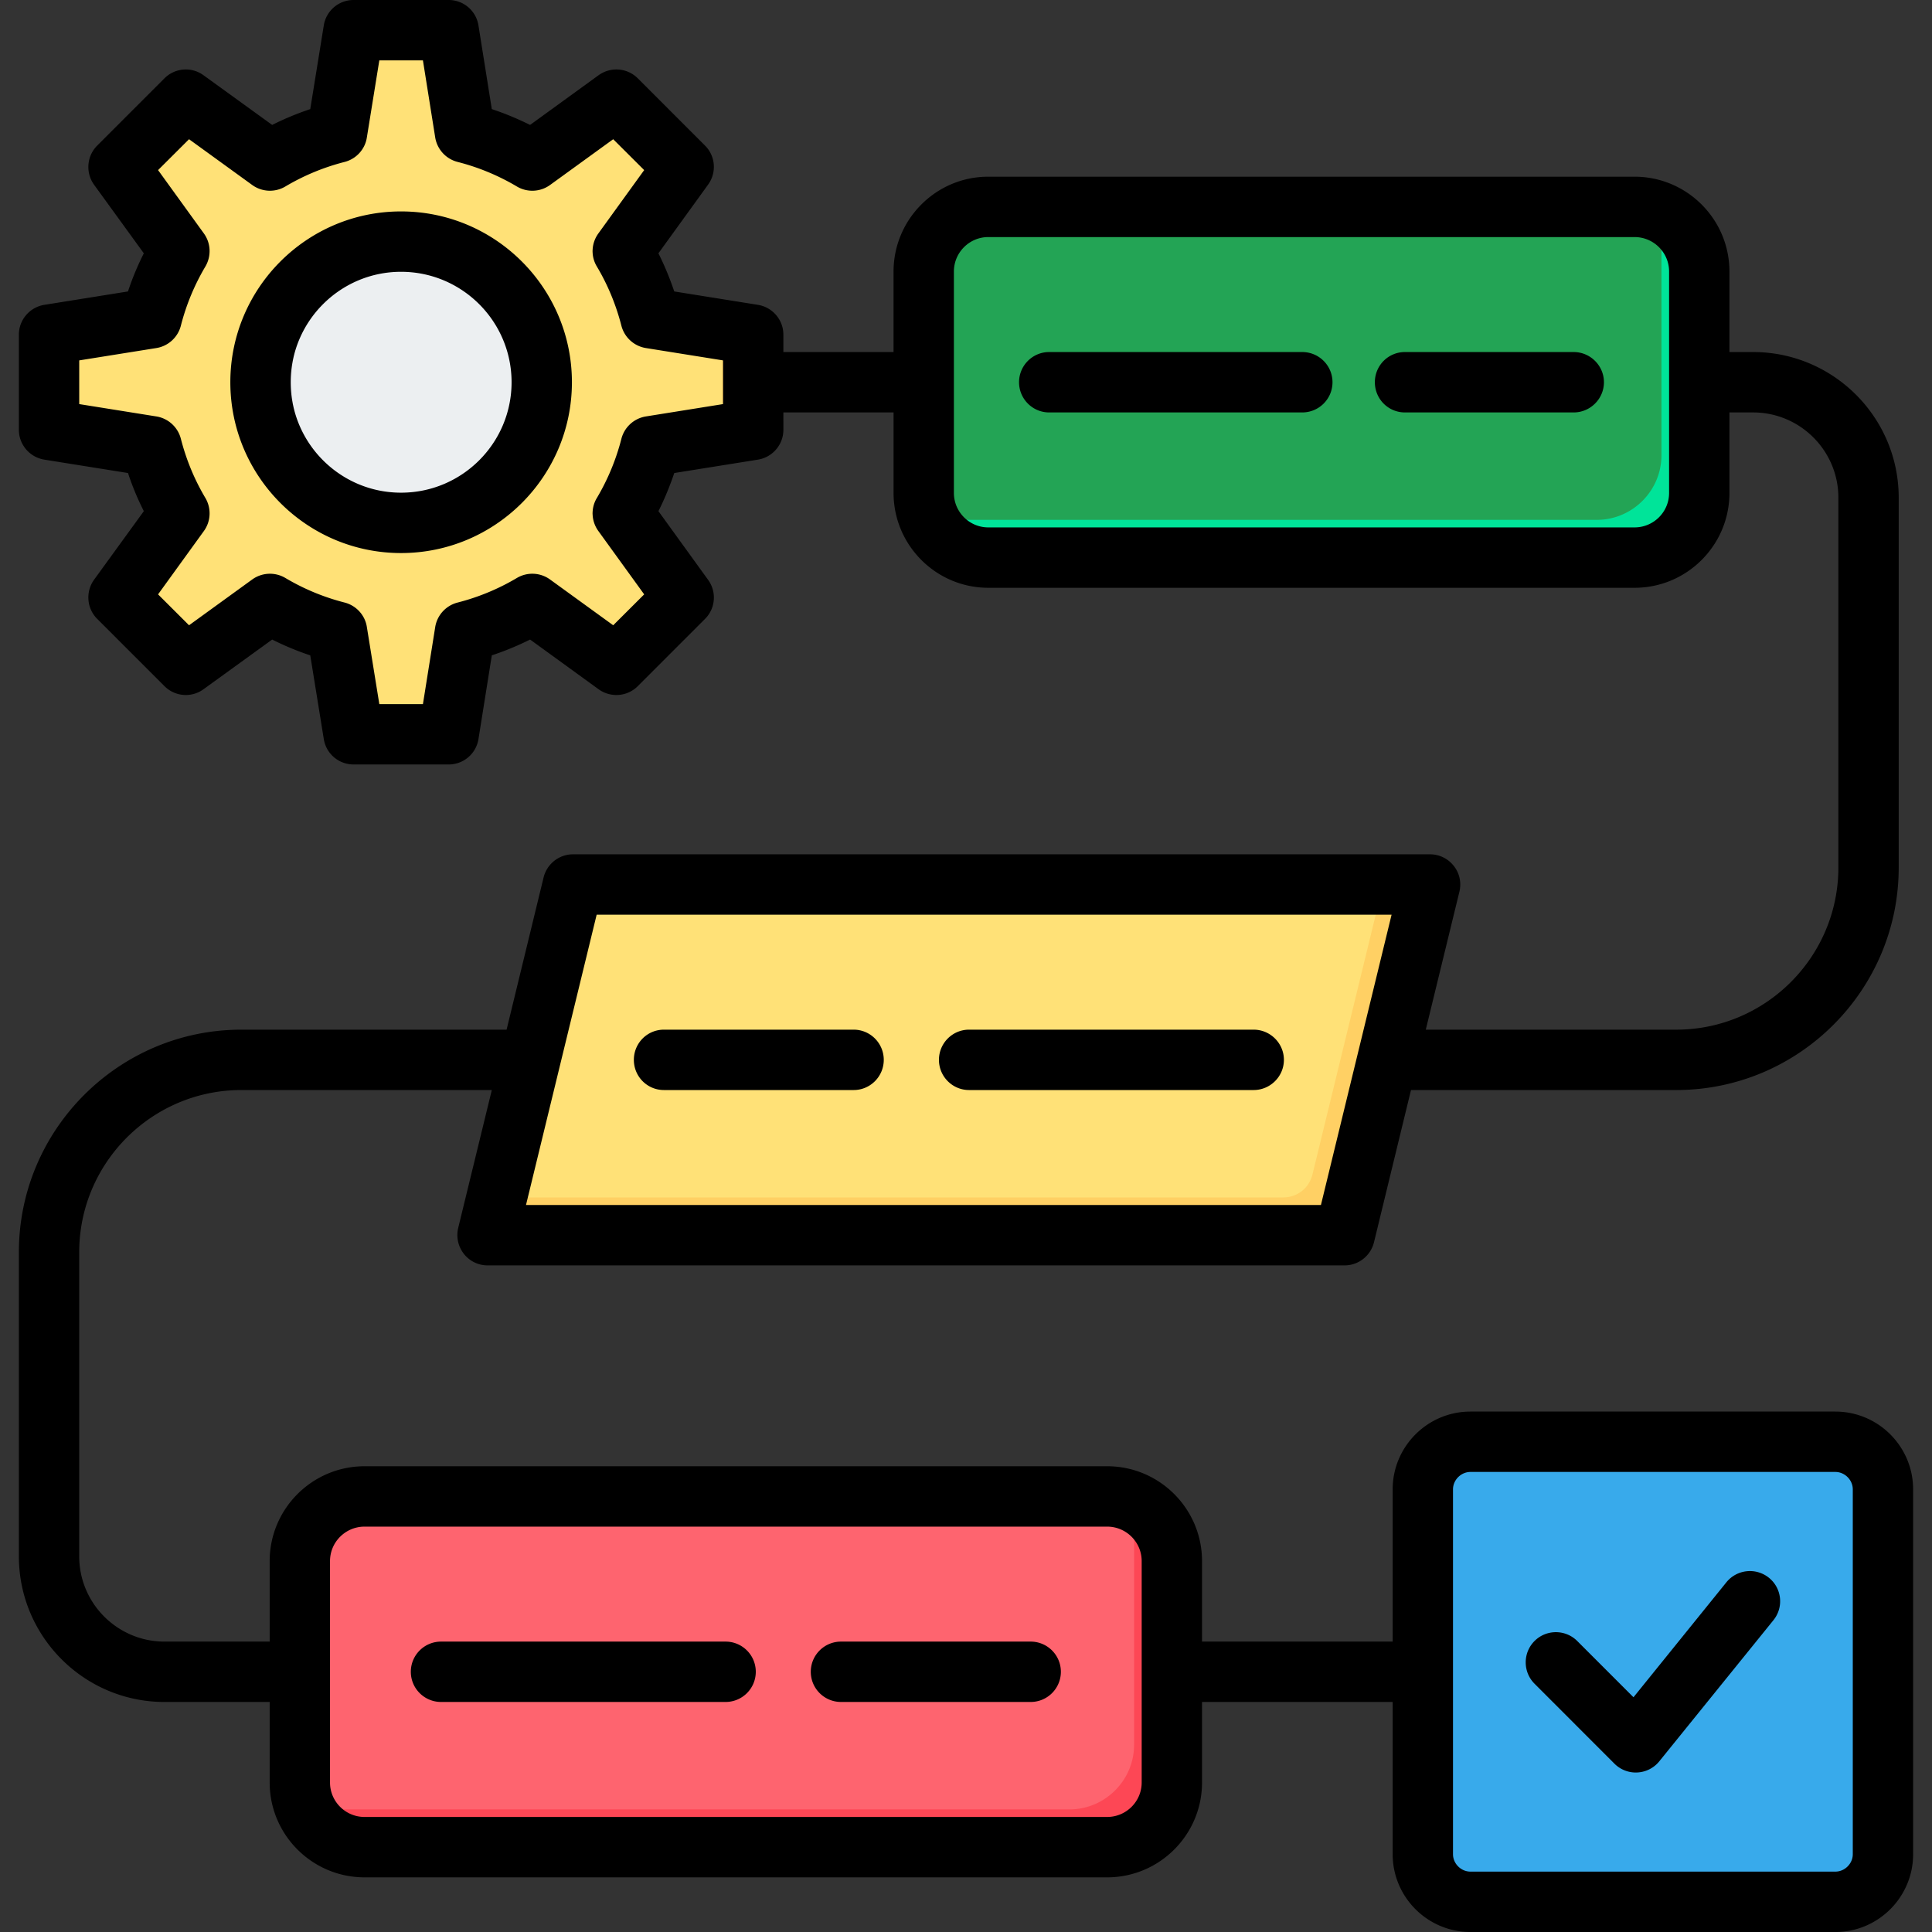 <svg xmlns="http://www.w3.org/2000/svg" version="1.1" xmlns:xlink="http://www.w3.org/1999/xlink" width="512" height="512" x="0" y="0" viewBox="0 0 512 512" style="enable-background:new 0 0 512 512" xml:space="preserve" class=""><rect x="0" y="0" width="512" height="512" fill="#333333" stroke="none"/><g><g fill-rule="evenodd" clip-rule="evenodd"><path fill="#38aaeb" d="M389.695 382.08h96.679c6.941 0 12.621 5.679 12.621 12.62v96.679c0 6.941-5.679 12.62-12.621 12.62h-96.679c-6.941 0-12.621-5.679-12.621-12.62V394.7c0-6.941 5.679-12.62 12.621-12.62z" opacity="1" data-original="#8ac9fe" class=""></path><path fill="#38aaeb" d="M466.373 382.08h20.001c6.941 0 12.621 5.679 12.621 12.62v96.679c0 6.941-5.679 12.62-12.621 12.62h-20.001c6.941 0 12.62-5.679 12.62-12.62V394.7c0-6.941-5.679-12.62-12.62-12.62z" opacity="1" data-original="#60b7ff" class=""></path><path fill="#fe646f" d="M96.595 396.57h196.819c9.423 0 17.132 7.71 17.132 17.132v58.676c0 9.423-7.71 17.132-17.132 17.132H96.595c-9.423 0-17.132-7.709-17.132-17.132v-58.676c0-9.422 7.71-17.132 17.132-17.132z" opacity="1" data-original="#fe646f" class=""></path><path fill="#fd4755" d="M299.443 397.673c6.471 2.453 11.103 8.726 11.103 16.029v58.676c0 9.423-7.71 17.132-17.132 17.132H96.595c-7.303 0-13.576-4.632-16.029-11.103a16.973 16.973 0 0 0 6.029 1.103h196.819c9.423 0 17.132-7.709 17.132-17.132v-58.676c0-2.119-.391-4.151-1.103-6.029z" opacity="1" data-original="#fd4755"></path><path fill="#ffe177" d="M158.133 234.399h210.661c2.538 0 4.723 1.062 6.291 3.058s2.083 4.37 1.482 6.836l-18.747 76.94c-.884 3.63-4.037 6.106-7.773 6.106H139.386c-2.538 0-4.723-1.062-6.291-3.058s-2.083-4.37-1.482-6.836l18.747-76.94c.884-3.629 4.037-6.106 7.773-6.106z" opacity="1" data-original="#ffe177" class=""></path><path fill="#ffd064" d="M366.539 234.399h2.254c2.538 0 4.723 1.062 6.291 3.058s2.083 4.37 1.482 6.836l-18.747 76.94c-.884 3.63-4.037 6.106-7.773 6.106h-210.66c-2.538 0-4.723-1.062-6.291-3.058s-2.083-4.37-1.482-6.836l.026-.107h208.407c3.736 0 6.888-2.476 7.773-6.106z" opacity="1" data-original="#ffd064" class=""></path><path fill="#23a455" d="M261.912 54.825h171.261c9.423 0 17.132 7.709 17.132 17.132v58.676c0 9.423-7.709 17.132-17.132 17.132H261.912c-9.423 0-17.132-7.709-17.132-17.132V71.957c0-9.422 7.709-17.132 17.132-17.132z" opacity="1" data-original="#6cf5c2" class=""></path><path fill="#00e499" d="M439.202 55.928c6.471 2.453 11.103 8.726 11.103 16.029v58.676c0 9.423-7.709 17.132-17.132 17.132H261.912c-7.304 0-13.576-4.632-16.029-11.103a16.973 16.973 0 0 0 6.029 1.103h171.261c9.423 0 17.132-7.709 17.132-17.132V61.957a17.017 17.017 0 0 0-1.103-6.029z" opacity="1" data-original="#00e499" class=""></path><path fill="#ffe177" d="M123.256 35.162a67.84 67.84 0 0 1 17.806 7.384l22.288-16.137 17.834 17.834-16.137 22.288a67.914 67.914 0 0 1 7.383 17.805l27.163 4.348v25.221l-27.162 4.348a67.84 67.84 0 0 1-7.384 17.806l16.137 22.288-17.834 17.834-22.288-16.137a67.906 67.906 0 0 1-17.806 7.383l-4.348 27.163H93.687l-4.348-27.162a67.84 67.84 0 0 1-17.806-7.384l-22.288 16.137-17.834-17.834 16.137-22.288a67.914 67.914 0 0 1-7.383-17.805l-27.163-4.348V88.685l27.163-4.348a67.83 67.83 0 0 1 7.382-17.805L31.411 44.243l17.834-17.834 22.287 16.136a67.831 67.831 0 0 1 17.807-7.383L93.687 8h25.221z" opacity="1" data-original="#ffe177" class=""></path><path fill="#ffd064" d="M164.267 118.254a67.807 67.807 0 0 1-7.384 17.806l16.137 22.288-14.405 14.405 4.736 3.429 17.834-17.834-16.137-22.288a67.875 67.875 0 0 0 7.384-17.806l27.162-4.348V88.685l-27.163-4.348a67.88 67.88 0 0 0-7.383-17.805l16.137-22.288-17.835-17.835-4.736 3.429 14.405 14.405-16.137 22.288a67.914 67.914 0 0 1 7.383 17.805l27.163 4.348v25.221z" opacity="1" data-original="#ffd064" class=""></path><circle cx="106.298" cy="101.295" r="37.266" fill="#eceff1" transform="rotate(-63.44 106.348 101.343)" opacity="1" data-original="#eceff1" class=""></circle><path fill="#d1d1d6" d="M77.195 101.295c0 19.202 14.523 35.012 33.184 37.045a37.706 37.706 0 0 1-4.082.221c-20.581 0-37.266-16.685-37.266-37.266a37.124 37.124 0 0 1 3.763-16.339c6.055-12.392 18.782-20.927 33.503-20.927 1.38 0 2.741.075 4.082.221-14.711 1.603-26.85 11.767-31.33 25.405a37.233 37.233 0 0 0-1.854 11.64z" opacity="1" data-original="#d1d1d6"></path><path d="M106.279 130.565c-16.132 0-29.246-13.128-29.246-29.27 0-16.137 13.114-29.265 29.246-29.265 16.18 0 29.293 13.128 29.293 29.265 0 16.142-13.113 29.27-29.293 29.27zm0-74.535c-24.954 0-45.237 20.307-45.237 45.265 0 24.963 20.284 45.27 45.237 45.27 25.001 0 45.284-20.307 45.284-45.27 0-24.958-20.283-45.265-45.284-45.265zm318.782 45.265c0 4.42-3.632 8.005-8.019 8.005h-44.718c-4.434 0-7.972-3.585-7.972-8.005 0-4.415 3.538-8 7.972-8h44.718c4.387 0 8.019 3.585 8.019 8zm-71.936 0c0 4.42-3.585 8.005-8.019 8.005h-67.077c-4.387 0-7.972-3.585-7.972-8.005 0-4.415 3.585-8 7.972-8h67.077c4.434 0 8.019 3.585 8.019 8zM200.291 443.04c0 4.42-3.585 8-8.019 8h-75.379c-4.434 0-8.019-3.58-8.019-8s3.585-8 8.019-8h75.379c4.434 0 8.019 3.581 8.019 8zm80.851 0c0 4.42-3.585 8-8.019 8h-50.237c-4.434 0-8.019-3.58-8.019-8s3.585-8 8.019-8h50.237c4.434 0 8.019 3.581 8.019 8zM167.979 280.871c0-4.42 3.538-8 7.972-8h50.284c4.387 0 7.972 3.58 7.972 8s-3.585 8-7.972 8h-50.284c-4.434 0-7.972-3.58-7.972-8zm80.851 0c0-4.42 3.585-8 7.972-8h75.427c4.387 0 8.019 3.58 8.019 8s-3.632 8-8.019 8h-75.427c-4.387 0-7.972-3.58-7.972-8zM469.968 429.38l-30.237 37.383a7.98 7.98 0 0 1-5.802 2.958c-.142.01-.283.014-.425.014a8.005 8.005 0 0 1-5.66-2.344l-21.18-21.194c-3.113-3.123-3.113-8.189 0-11.312s8.208-3.123 11.321 0l14.906 14.906 24.623-30.472c2.783-3.434 7.83-3.967 11.274-1.189 3.445 2.778 3.963 7.816 1.18 11.25zm21.039 62.001v-96.682c0-2.5-2.123-4.618-4.623-4.618h-96.701c-2.5 0-4.623 2.118-4.623 4.618v96.682c0 2.505 2.123 4.618 4.623 4.618h96.701c2.5.001 4.623-2.113 4.623-4.618zm-188.449-19v-58.676c0-5.038-4.104-9.132-9.151-9.132H96.609c-5.047 0-9.151 4.094-9.151 9.132v58.676c0 5.033 4.104 9.132 9.151 9.132h196.798c5.047 0 9.151-4.099 9.151-9.132zM158.12 242.403l-18.727 76.941h210.666l18.727-76.941zm284.206-111.767V71.959c0-5.038-4.104-9.132-9.151-9.132H261.896c-5 0-9.104 4.094-9.104 9.132v58.676c0 5.033 4.104 9.132 9.104 9.132h171.278c5.048.001 9.152-4.098 9.152-9.131zm-250.714-23.548v-11.58l-20.425-3.269a8.031 8.031 0 0 1-6.51-5.92c-1.415-5.509-3.585-10.798-6.51-15.703-1.651-2.745-1.462-6.189.424-8.774l12.123-16.765-8.208-8.184-16.745 12.137a8.005 8.005 0 0 1-8.774.396 59.61 59.61 0 0 0-15.708-6.51 8.022 8.022 0 0 1-5.944-6.486L112.08 16h-11.557l-3.302 20.43c-.472 3.146-2.83 5.694-5.896 6.486a59.61 59.61 0 0 0-15.708 6.51 7.998 7.998 0 0 1-8.774-.401L50.098 36.893l-8.208 8.184 12.123 16.765c1.887 2.58 2.028 6.028.425 8.769a59.738 59.738 0 0 0-6.509 15.708 8.031 8.031 0 0 1-6.51 5.92l-20.425 3.269v11.58l20.425 3.269a8.027 8.027 0 0 1 6.51 5.915c1.415 5.514 3.585 10.802 6.509 15.708 1.604 2.741 1.462 6.189-.425 8.774l-12.123 16.76 8.208 8.189 16.746-12.137a8.015 8.015 0 0 1 8.774-.401 59.622 59.622 0 0 0 15.708 6.514c3.066.793 5.425 3.34 5.896 6.486l3.302 20.43h11.557l3.255-20.43a8.022 8.022 0 0 1 5.944-6.486 59.824 59.824 0 0 0 15.708-6.514 8.007 8.007 0 0 1 8.774.401l16.746 12.137 8.208-8.189-12.123-16.76c-1.887-2.585-2.076-6.033-.424-8.774a59.691 59.691 0 0 0 6.51-15.708 8.032 8.032 0 0 1 6.51-5.915zm294.772 266.993h-96.701c-11.368 0-20.614 9.25-20.614 20.618v40.341h-50.52v-21.336c0-13.859-11.274-25.132-25.142-25.132H96.609c-13.868 0-25.142 11.274-25.142 25.132v21.336H43.589c-12.453 0-22.595-10.132-22.595-22.59v-80.597c0-23.703 19.293-42.982 42.973-42.982h66.369l-8.915 36.577a8.084 8.084 0 0 0 1.509 6.835 7.964 7.964 0 0 0 6.274 3.057h227.129c3.679 0 6.887-2.519 7.783-6.104l9.812-40.365h70.285c32.501 0 58.964-26.458 58.964-58.983v-98.003c0-21.279-17.312-38.591-38.586-38.591h-6.274V71.959c0-13.859-11.274-25.133-25.142-25.133H261.896c-13.821 0-25.095 11.274-25.095 25.133v21.336h-29.199v-4.609c0-3.929-2.878-7.279-6.746-7.901l-22.17-3.547c-1.179-3.463-2.547-6.84-4.198-10.104l13.161-18.199c2.312-3.184 1.981-7.571-.802-10.349l-17.831-17.835c-2.783-2.779-7.17-3.123-10.378-.821l-18.161 13.175c-3.302-1.637-6.651-3.038-10.142-4.189l-3.538-22.18A7.98 7.98 0 0 0 118.921 0H93.684a7.986 7.986 0 0 0-7.877 6.736l-3.585 22.18a76.478 76.478 0 0 0-10.095 4.189L53.919 19.93c-3.161-2.302-7.548-1.953-10.331.821l-17.83 17.835c-2.783 2.778-3.113 7.165-.849 10.349l13.208 18.199a71.923 71.923 0 0 0-4.198 10.104l-22.17 3.547c-3.868.622-6.746 3.972-6.746 7.901v25.222c0 3.929 2.877 7.279 6.746 7.901l22.17 3.547a72.221 72.221 0 0 0 4.198 10.104l-13.208 18.2c-2.264 3.179-1.934 7.566.849 10.345l17.831 17.835c2.783 2.783 7.17 3.127 10.331.825l18.208-13.175a76.478 76.478 0 0 0 10.095 4.189l3.585 22.18a7.98 7.98 0 0 0 7.877 6.731h25.237a7.983 7.983 0 0 0 7.878-6.731l3.538-22.185a76.408 76.408 0 0 0 10.142-4.189l18.161 13.18c3.208 2.302 7.595 1.958 10.378-.825l17.831-17.835c2.783-2.779 3.113-7.165.802-10.345l-13.161-18.199c1.651-3.269 3.019-6.642 4.198-10.104l22.17-3.547c3.868-.623 6.746-3.972 6.746-7.901V109.3h29.199v21.336c0 13.859 11.274 25.133 25.095 25.133h171.278c13.868 0 25.142-11.274 25.142-25.133V109.3h6.274c12.453 0 22.595 10.132 22.595 22.586v98.003c0 23.704-19.293 42.982-42.973 42.982h-66.37l8.916-36.576c.566-2.382.047-4.906-1.51-6.835a7.963 7.963 0 0 0-6.274-3.057H151.846c-3.679 0-6.887 2.524-7.783 6.104l-9.812 40.364H63.967c-32.501 0-58.964 26.458-58.964 58.983v80.597c0 21.279 17.312 38.591 38.586 38.591h27.878v21.34c0 13.859 11.274 25.133 25.142 25.133h196.798c13.868 0 25.142-11.274 25.142-25.133v-21.34h50.52v40.341c0 11.368 9.245 20.619 20.614 20.619h96.701c11.368 0 20.613-9.25 20.613-20.619v-96.682c0-11.37-9.245-20.62-20.613-20.62z" fill="#000000" opacity="1" data-original="#000000" class=""></path></g></g></svg>